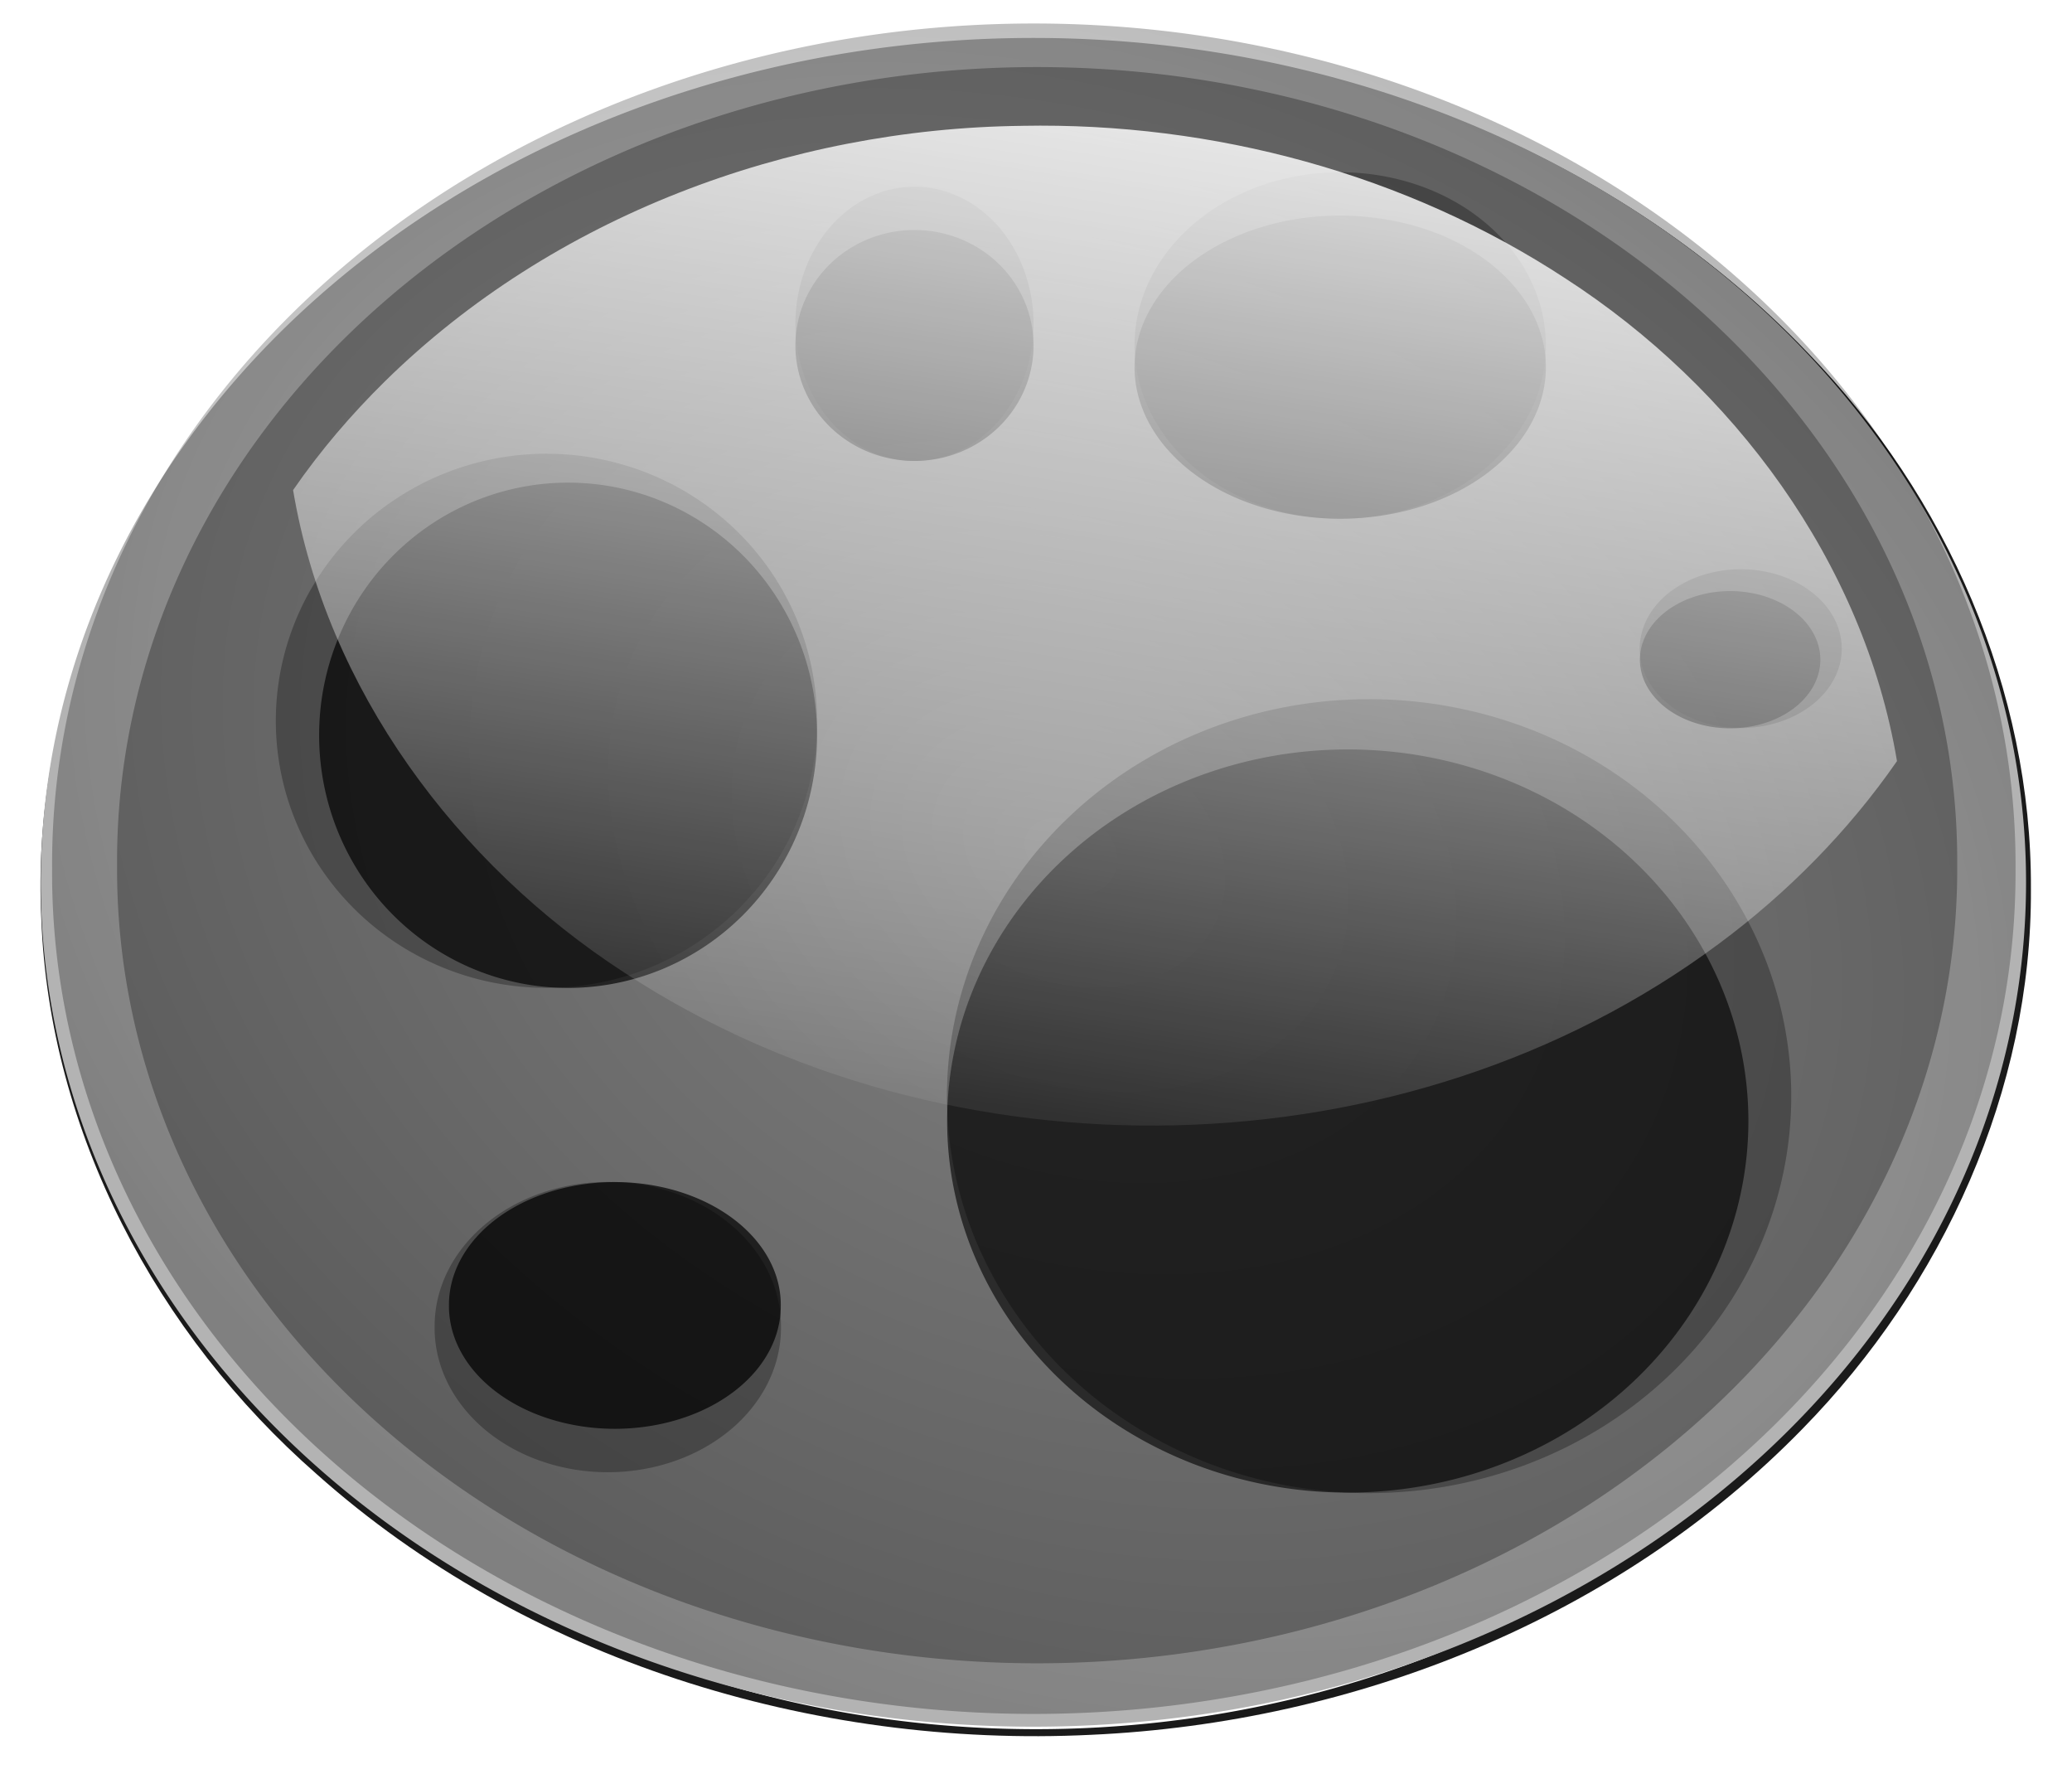 <?xml version="1.0" encoding="UTF-8" standalone="no"?>
<!-- Created with Inkscape (http://www.inkscape.org/) -->
<svg
    xmlns:rdf="http://www.w3.org/1999/02/22-rdf-syntax-ns#"
    xmlns="http://www.w3.org/2000/svg"
    xmlns:cc="http://creativecommons.org/ns#"
    xmlns:xlink="http://www.w3.org/1999/xlink"
    xmlns:dc="http://purl.org/dc/elements/1.1/"
    xmlns:svg="http://www.w3.org/2000/svg"
    xmlns:inkscape="http://www.inkscape.org/namespaces/inkscape"
    xmlns:sodipodi="http://sodipodi.sourceforge.net/DTD/sodipodi-0.dtd"
    xmlns:ns1="http://sozi.baierouge.fr"
    id="svg2"
    viewBox="0 0 549.65 470.49"
    version="1.1"
  >
  <defs
      id="defs4"
    >
    <linearGradient
        id="linearGradient9887"
      >
      <stop
          id="stop9889"
          style="stop-color:#000000;stop-opacity:0"
          offset="0"
      />
      <stop
          id="stop9891"
          style="stop-color:#000000"
          offset="1"
      />
    </linearGradient
    >
    <filter
        id="filter9938"
        color-interpolation-filters="sRGB"
      >
      <feGaussianBlur
          id="feGaussianBlur9940"
          stdDeviation="2.951"
      />
    </filter
    >
    <filter
        id="filter9968"
        color-interpolation-filters="sRGB"
      >
      <feGaussianBlur
          id="feGaussianBlur9970"
          stdDeviation="6.259"
      />
    </filter
    >
    <radialGradient
        id="radialGradient10069"
        xlink:href="#linearGradient9887"
        gradientUnits="userSpaceOnUse"
        cy="330.26"
        cx="346.43"
        gradientTransform="matrix(1.086 .514 -.39 .837 99.222 -123.12)"
        r="364.29"
    />
    <linearGradient
        id="linearGradient10073"
        y2="523.04"
        gradientUnits="userSpaceOnUse"
        x2="-462.65"
        y1="11.905"
        x1="-383.86"
      >
      <stop
          id="stop9906"
          style="stop-color:#ffffff"
          offset="0"
      />
      <stop
          id="stop9908"
          style="stop-color:#ffffff;stop-opacity:0"
          offset="1"
      />
    </linearGradient
    >
  </defs
  >
  <g
      id="layer1"
      transform="translate(-60.321 -27.325)"
    >
    <rect
        id="rect10381"
        style="fill:#000000"
        ry="8.511"
        height="705.78"
        width="889.27"
        y="2635.2"
        x="464.52"
    />
    <g
        id="g10047"
        transform="matrix(.67 0 0 .67 646.52 -.354)"
      >
      <g
          id="g9972"
          style="opacity:.898"
          transform="matrix(.968 0 0 .966 23.394 -921.39)"
        >
        <path
            id="path9932"
            style="filter:url(#filter9968);fill:#000000"
            d="m330.94 15.75c-107.24 0.732-215.43 43.37-288.04 123.07-52.091 56.65-83.105 133.53-79.332 211.12 3.043 80.95 43.171 157.71 103.15 211.06 77.804 70.408 185.24 104.22 289.75 99 98.99-4.56 197.3-44.51 266.21-116.35 52.55-54.52 85.85-128.78 85.44-205.21 0.39-75.51-31.57-149.34-83.21-203.47-74.83-79.764-185.37-120.82-293.97-119.22z"
            transform="matrix(1.093 0 0 1.078 -871.3 996)"
        />
        <path
            id="path9942"
            style="filter:url(#filter9938);fill:#ffffff"
            d="m700 338.08a364.29 314.29 0 1 1 -728.57 0 364.29 314.29 0 1 1 728.57 0z"
            transform="matrix(1.083 0 0 1.091 -867.85 991.64)"
        />
      </g
      >
      <path
          id="path10045"
          style="fill:#b3b3b3"
          d="m-70.711 387.68a396.99 329.31 0 1 1 -793.98 0 396.99 329.31 0 1 1 793.98 0z"
          transform="matrix(.99 0 0 1.015 -2.74 -2.916)"
      />
      <path
          id="path9859"
          style="opacity:.288;fill:#000000"
          d="m700 338.08a364.29 314.29 0 1 1 -728.57 0 364.29 314.29 0 1 1 728.57 0z"
          transform="translate(-800 45.714)"
      />
      <path
          id="path9861"
          style="opacity:.288;fill:#000000"
          d="m634.29 429.51a167.14 157.14 0 1 1 -334.29 0 167.14 157.14 0 1 1 334.29 0z"
          transform="translate(-800 45.714)"
      />
      <path
          id="path9863"
          style="opacity:.288;fill:#000000"
          d="m537.14 132.36a81.429 68.571 0 1 1 -162.86 0 81.429 68.571 0 1 1 162.86 0z"
          transform="translate(-800 45.714)"
      />
      <path
          id="path9865"
          style="opacity:.288;fill:#000000"
          d="m248.57 280.93a107.14 105.71 0 1 1 -214.29 0 107.14 105.71 0 1 1 214.29 0z"
          transform="translate(-800 45.714)"
      />
      <path
          id="path9867"
          style="opacity:.288;fill:#000000"
          d="m234.29 520.93a68.571 57.143 0 1 1 -137.14 0 68.571 57.143 0 1 1 137.14 0z"
          transform="translate(-800 45.714)"
      />
      <path
          id="path9869"
          style="opacity:.288;fill:#000000"
          d="m334.29 123.79a47.143 54.286 0 1 1 -94.286 0 47.143 54.286 0 1 1 94.286 0z"
          transform="translate(-800 45.714)"
      />
      <path
          id="path9871"
          style="opacity:.288;fill:#000000"
          d="m654.29 252.36a40 31.429 0 1 1 -80 0 40 31.429 0 1 1 80 0z"
          transform="translate(-800 45.714)"
      />
      <path
          id="path9873"
          style="opacity:.673;fill:#000000"
          d="m248.57 280.93a107.14 105.71 0 1 1 -214.29 0 107.14 105.71 0 1 1 214.29 0z"
          transform="matrix(.92 0 0 .946 -780.11 66.614)"
      />
      <path
          id="path9875"
          style="opacity:.611;fill:#000000"
          d="m634.29 429.51a167.14 157.14 0 1 1 -334.29 0 167.14 157.14 0 1 1 334.29 0z"
          transform="matrix(.949 0 0 .936 -784.62 83.046)"
      />
      <path
          id="path9877"
          style="opacity:.624;fill:#000000"
          d="m537.14 132.36a81.429 68.571 0 1 1 -162.86 0 81.429 68.571 0 1 1 162.86 0z"
          transform="matrix(1 0 0 .875 -800 70.831)"
      />
      <path
          id="path9879"
          style="opacity:.695;fill:#000000"
          d="m334.29 123.79a47.143 54.286 0 1 1 -94.286 0 47.143 54.286 0 1 1 94.286 0z"
          transform="matrix(1 0 0 .842 -800 73.832)"
      />
      <path
          id="path9881"
          style="opacity:.712;fill:#000000"
          d="m234.29 520.93a68.571 57.143 0 1 1 -137.14 0 68.571 57.143 0 1 1 137.14 0z"
          transform="matrix(.958 0 0 .85 -790.24 115.28)"
      />
      <path
          id="path9883"
          style="opacity:.673;fill:#000000"
          d="m654.29 252.36a40 31.429 0 1 1 -80 0 40 31.429 0 1 1 80 0z"
          transform="matrix(.893 0 0 .864 -738.47 84.413)"
      />
      <path
          id="path9885"
          style="opacity:.288;fill:url(#radialGradient10069)"
          d="m700 338.08a364.29 314.29 0 1 1 -728.57 0 364.29 314.29 0 1 1 728.57 0z"
          transform="matrix(1.067 0 0 1.059 -823.81 27.166)"
      />
      <path
          id="path9895"
          style="opacity:.288;fill:url(#radialGradient10069)"
          d="m700 338.08a364.29 314.29 0 1 1 -728.57 0 364.29 314.29 0 1 1 728.57 0z"
          transform="matrix(.971 0 0 .97 -789.41 57.846)"
      />
      <path
          id="path9899"
          style="fill:url(#linearGradient10073)"
          d="m-470.19 91.125c-92.618 1.04-185.94 35.948-252.26 101.07-13.378 13.157-25.695 27.555-36.43 43.117 13.214 78.8 64.822 148.04 131.19 191.03 128.44 84.213 309.43 80.689 433.24-11.381 27.135-20.106 51.348-44.569 70.606-72.369-13.27-78.89-64.86-148.02-131.03-190.9-63.25-41.52-139.68-62.021-215.32-60.575z"
      />
    </g
    >
  </g
  >
</svg
>
